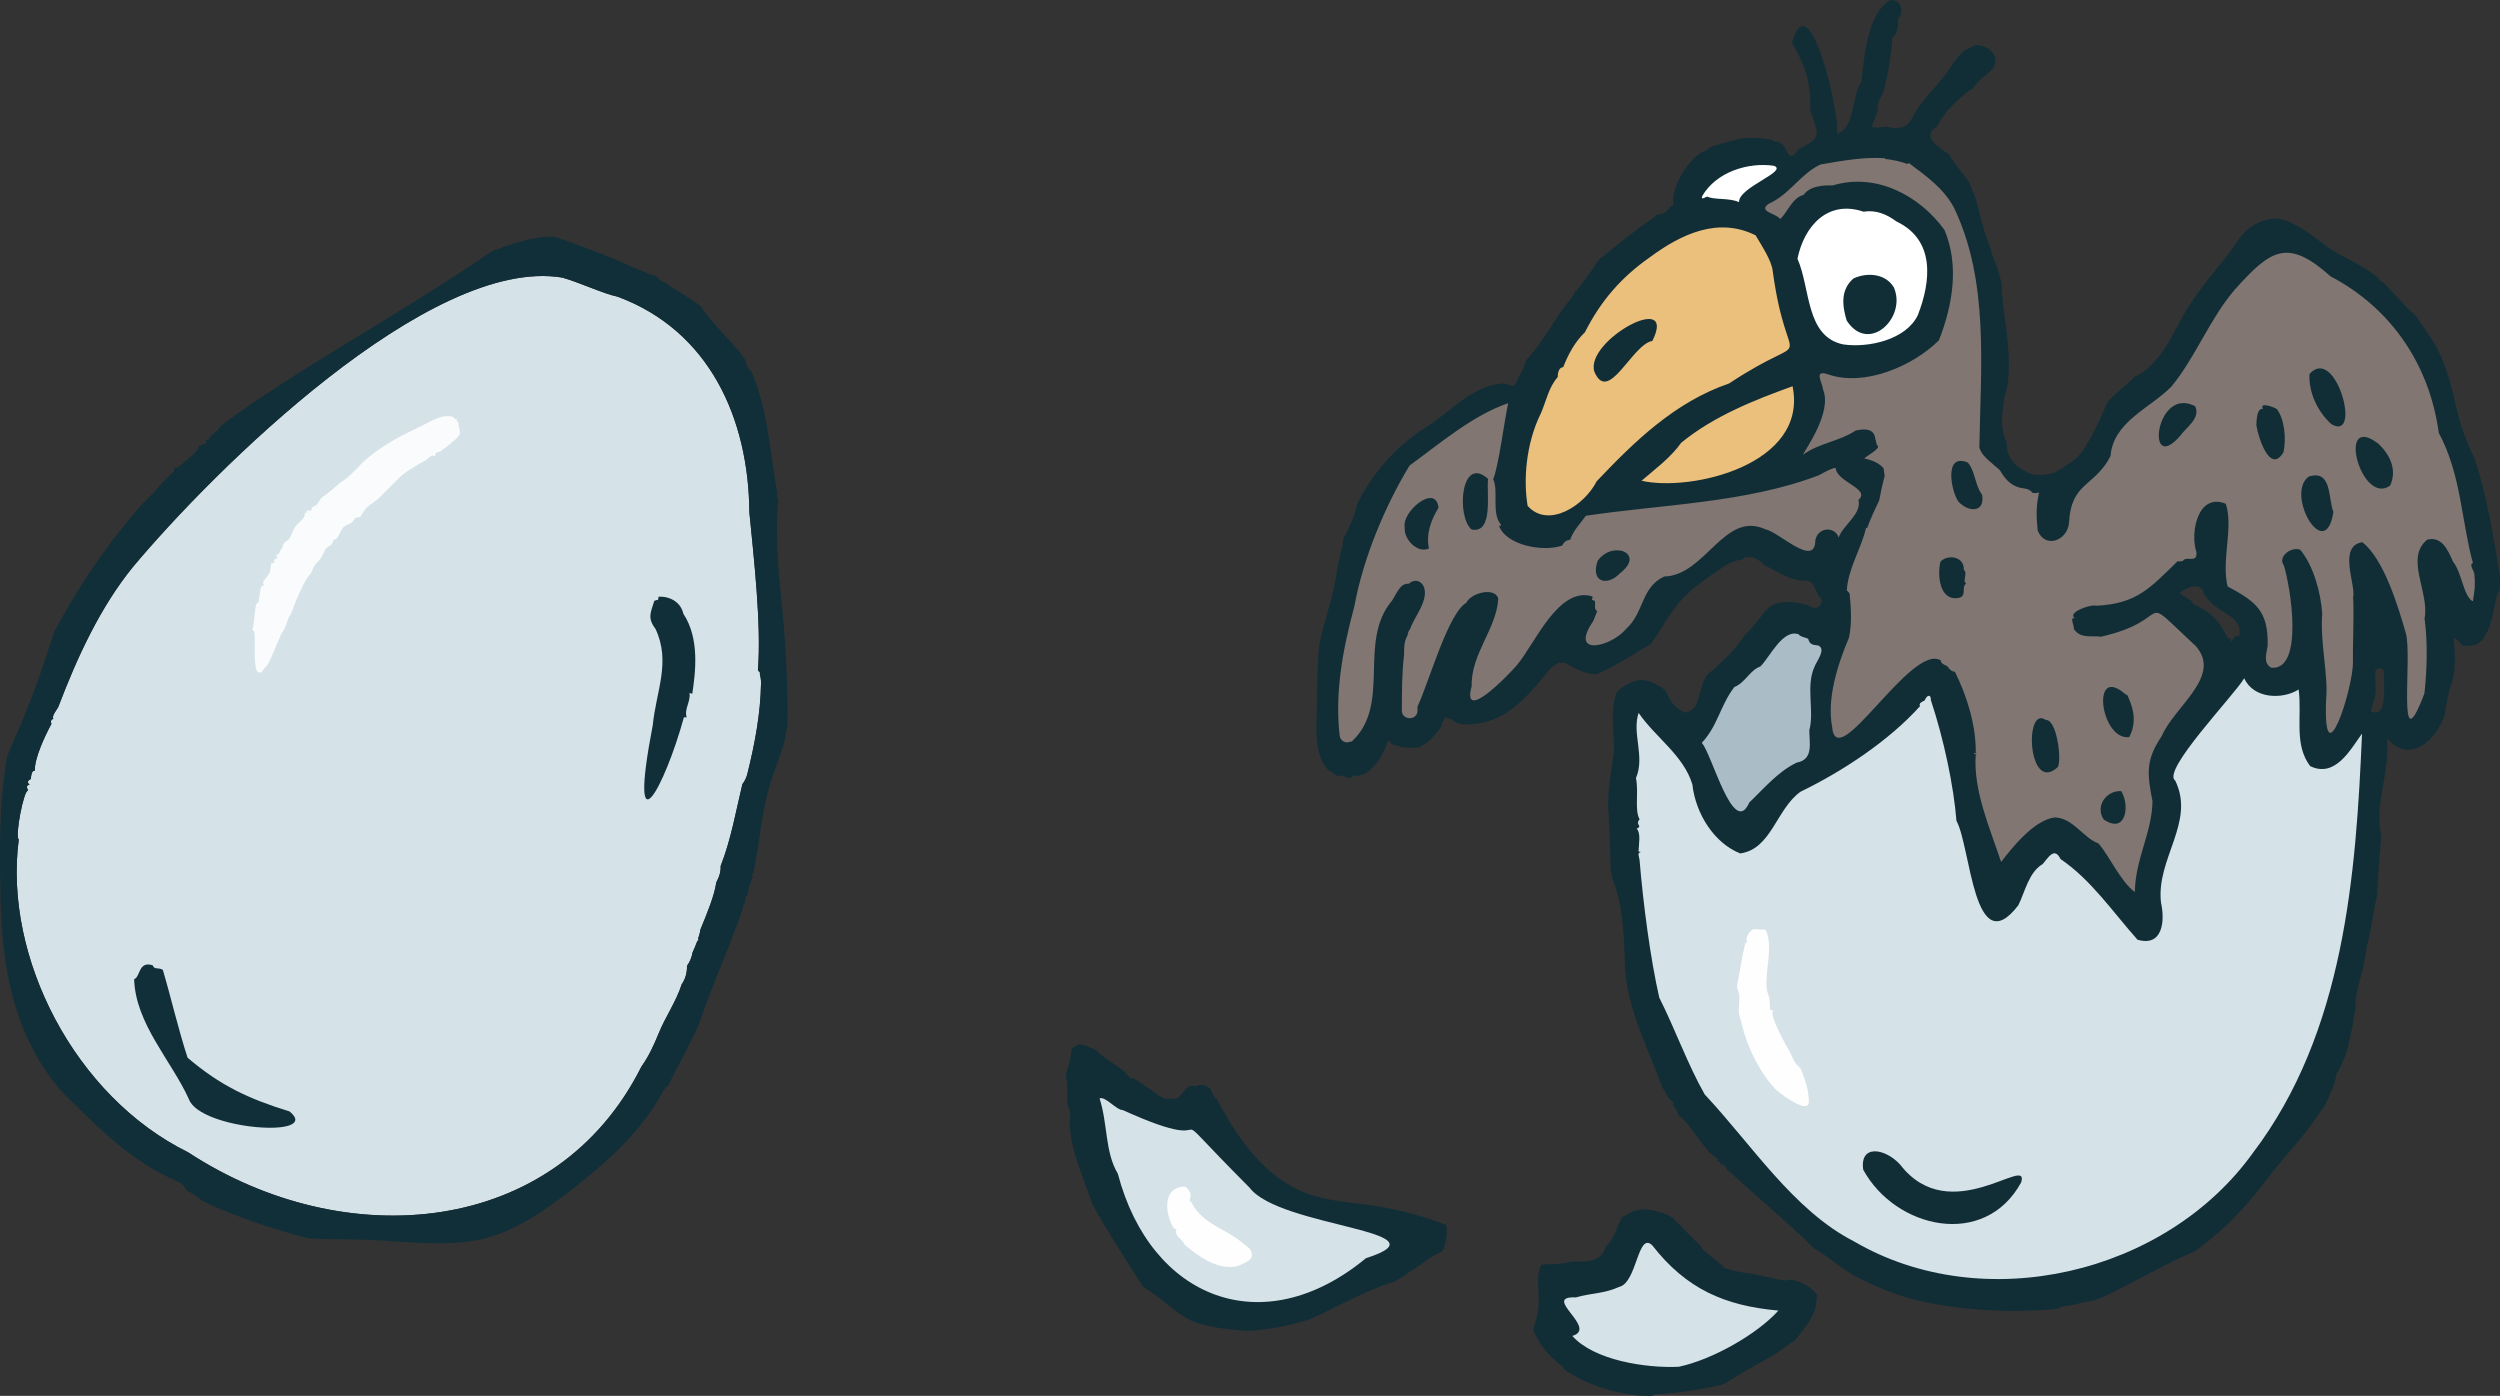 <?xml version="1.0" encoding="UTF-8"?>
<svg id="Layer_1" xmlns="http://www.w3.org/2000/svg" version="1.1" viewBox="0 0 358.2 200">
  <rect x="0" y="0" width="358.2" height="200" fill="#333333" stroke="none"/>
  <!-- Generator: Adobe Illustrator 29.1.0, SVG Export Plug-In . SVG Version: 2.1.0 Build 142)  -->
  <g id="Layer_11">
    <g>
      <path d="M249.41,116.8c-1.56,0-2.75-2.62-4.39-6.63-.6-1.46-1.22-2.97-1.58-3.36l-.36-.38.36-.38c1.21-1.3,1.84-2.68,2.5-4.14.57-1.24,1.15-2.53,2.13-3.8l.09-.12.14-.06c.66-.27,1.15-.8,1.67-1.36.56-.6,1.13-1.22,1.96-1.55.31-.33.68-.84,1.07-1.39,1.09-1.52,2.44-3.41,4.13-3.41.27,0,.55.05.81.15l.22.08.07.16c.11.07.4.16.56.21.29.09.51.16.68.3l.14.11.05.17c.11.41.15.46.93.52h.08l.08.04c.47.19.67.51.76.75.27.76-.24,1.67-.64,2.41-.13.23-.26.47-.31.6-.68,1.49-.6,3.23-.51,4.91.07,1.37.14,2.79-.2,4.06,0,.29.02.59.03.9.09,1.57.21,3.72-2.2,4.19-1.97.93-3.61,2.59-5.21,4.2-.45.45-.89.9-1.32,1.31-.21.47-.74,1.51-1.71,1.51h-.03Z" fill="#aabcc5"/>
      <path d="M265.8,50.03c-.62,0-1.22-.04-1.78-.12-4.17-.87-5.03-4.85-5.8-8.37-.34-1.55-.65-3.01-1.2-4.22l-.36-.79h.42c1.04-4.38,3.93-7.18,7.46-7.18.8,0,1.64.14,2.49.41.26-.04.53-.05.79-.05,1.41,0,2.77.51,4.17,1.55,4.77,2.3,5.94,7.32,3.29,14.12-1.66,3.45-6.15,4.65-9.5,4.65h.02Z" fill="#fff"/>
      <path d="M248.91,29.47c-.55-.28-1.51-.35-2.35-.41-.77-.05-1.44-.1-1.96-.28-.23.12-.44.2-.65.2-.23,0-.44-.11-.56-.29-.22-.33-.06-.71,0-.84v-.03l.03-.03c1.66-2.86,5.26-4.71,9.16-4.71.58,0,1.14.04,1.69.13h.06l.06.03c.56.22.7.56.72.82.07.77-.89,1.36-2.34,2.25-1.16.71-3.09,1.89-3.04,2.64l-.82.53h0Z" fill="#fff"/>
      <path d="M238.75,69.79c-1.39,0-2.63-.12-3.68-.37l-.24-.97c.38-.32.76-.65,1.16-.97,1.61-1.34,3.28-2.73,4.41-4.35l.04-.06.06-.05c4.78-3.92,10.83-6.29,16.13-8.21l.09-.03h.56l.1.45c.62,3.04-.04,5.76-1.94,8.1-3.63,4.44-11.2,6.47-16.69,6.47h0Z" fill="#ebbf7c"/>
      <path d="M221.87,74.39c-1.33,0-2.5-.54-3.4-1.55l-.11-.12-.03-.16c-.58-3.44-.4-8.79,1.89-13.49h0c.25-.58.46-1.16.65-1.73.44-1.26.85-2.44,1.75-3.52.02-.47.16-1.05.51-1.41.13-.13.27-.23.43-.29.84-2.07,1.85-3.67,3.07-4.86,2.28-4.49,5.28-7.94,9.44-10.86,4.04-2.99,7.46-4.38,10.76-4.38,1.72,0,3.39.4,4.97,1.19l.15.08.08.15c.16.28.34.57.52.88.88,1.46,1.87,3.12,2,4.49.65,4.84,1.5,7.39,2,8.91.78,2.34.65,2.63-1.75,3.8-1.29.63-3.45,1.69-6.75,3.88l-.06.04-.07.02c-7.64,2.62-13.43,8.26-18.7,13.82-1.26,2.47-4.41,5.11-7.36,5.11h.01Z" fill="#ebbf7c"/>
      <path d="M192.96,106.92c-.8,0-1.5-.64-1.59-1.46-.77-6.65.61-13.09,2.06-18.51,0-.05.03-.09.05-.14,1.19-6.52,4.17-14.14,7.99-20.41l.06-.1.09-.07c.83-.6,1.67-1.24,2.53-1.89,3.72-2.8,7.56-5.7,11.75-7.13l.73.65c-.19.89-.42,2.26-.65,3.7-.44,2.66-.93,5.65-1.44,7.06.31.8.3,1.77.29,2.79,0,1.25-.02,2.54.61,3.33.19.27.23.55.1.79,0,.01,0,.03-.02.04.95,1.54,3.63,2.37,5.9,2.37.76,0,1.44-.09,2.01-.25.3-.47.6-.71,1.12-.87.35-.89.99-1.7,1.57-2.43.23-.29.45-.57.64-.83l.14-.2.24-.04c3.14-.47,6.42-.83,9.59-1.18,8.02-.88,16.31-1.78,23.67-4.6.39-.23,1.89-1.08,2.53-1.08.15,0,.28.03.39.1l.26.15v.3c.04.61.98,1.23,1.81,1.79.93.62,1.8,1.2,1.85,2.02.02.34-.1.66-.35.95.17,1.38-.79,2.51-1.64,3.52-.54.64-1.05,1.25-1.26,1.85h-1.06c-.17-.47-.57-.76-1.06-.76s-1.05.31-1.18,1c0,.77-.17,1.32-.53,1.68-.19.19-.52.41-1.05.41-1.07,0-2.49-.91-3.86-1.8-.92-.59-1.88-1.21-2.39-1.3h-.07l-.06-.04c-.65-.3-1.26-.45-1.87-.45-1.97,0-3.64,1.59-5.41,3.28-1.99,1.89-4.04,3.85-6.84,3.97-1.63.81-2.2,2.13-2.86,3.65-.55,1.27-1.13,2.59-2.37,3.73-1.17,1.37-3.38,2.48-4.94,2.48-1.03,0-1.45-.5-1.61-.81-.41-.79-.09-1.93.99-3.51.08-.18.26-.65.39-.98-.24-.34-.22-.83-.21-1.11v-.12c-.16-.06-.29-.14-.38-.32-.06-.11-.07-.22-.06-.31-.18-.03-.36-.05-.54-.05-2.79,0-5.18,3.75-7.11,6.77-.74,1.16-1.44,2.26-2.1,3.04-.04.05-4.61,5.27-6.6,5.27-.35,0-.65-.14-.85-.4-.33-.44-.35-1.13-.05-2.25-.05-2.56.99-4.79,2-6.95.87-1.86,1.69-3.61,1.8-5.49-.19-.35-.64-.43-1-.43-1.07,0-2.25.65-2.47,1.18l-.07.18-.16.09c-1.67.96-3.6,6.24-5.01,10.1-.65,1.79-1.22,3.34-1.72,4.42v.46c0,1.08-.84,1.64-1.68,1.64s-1.68-.56-1.68-1.64v-.26c0-2.56,0-5.22.32-7.81-.02-1.01.02-1.99.51-2.89,0-.04.02-.07.02-.11.02-.08.03-.15.05-.23.07-.26.18-.48.34-.67.18-.53.5-1.12.85-1.74.74-1.34,1.59-2.86,1.03-3.96-.17-.24-.37-.36-.58-.36s-.43.1-.65.29l-.19.16-.25-.03h-.08c-.51,0-.94.77-1.32,1.45-.14.24-.27.48-.4.68l-.02.03-.02.03c-2.31,2.71-2.4,6.06-2.49,9.6-.1,3.77-.2,7.66-3.26,10.58l-.03.02-.03.02c-.21.16-.42.24-.61.24h-.02c-.15.06-.32.09-.49.09l-.04.02Z" fill="#817672"/>
      <path d="M286.26,183.82c-7.56,0-14.8-1.89-20.92-5.48-6.33-3.23-11.27-9.14-16.05-14.86-1.86-2.23-3.62-4.33-5.46-6.29l-.05-.05-.03-.06c-1.43-2.51-2.64-5.3-3.82-7.99-.86-1.96-1.74-3.99-2.7-5.9l-.03-.06v-.07c-1.16-5.04-2.25-12.64-2.85-19.84,0-.08-.03-.17-.06-.26-.06-.23-.14-.53-.05-.82,0-.04-.02-.07-.03-.1v-.12c0-.22.03-.48.05-.75.06-.69.15-1.74-.15-2.06l-.52-.55.62-.31c-.09-.23-.14-.54.07-.92-.34-.85-.31-1.94-.29-3.08.02-.91.04-1.85-.13-2.67l-.04-.17.07-.16c.65-1.5.45-3.06.24-4.72-.19-1.52-.39-3.08.12-4.59l.99-.14c.86,1.26,1.98,2.43,3.06,3.57,1.91,2.01,3.89,4.08,4.72,6.83v.05l.02.05c.47,4.16,3.08,7.99,6.37,9.38,2.3-.4,3.51-2.37,4.79-4.47.96-1.57,1.95-3.19,3.47-4.27l.04-.03.04-.02c6.7-3.24,12.78-7.57,16.74-11.9,0-.12.01-.22.04-.3.13-.41.52-.63.81-.77.25-.51.63-.81,1.04-.81.22,0,.42.09.57.25.18.19.28.48.27.84,1.86,5.63,3.25,12.21,3.66,17.23.59,1.13,1.02,3.12,1.52,5.42.79,3.62,1.86,8.57,3.68,8.57.49,0,1.34-.35,2.64-2.03.24-.49.45-1.03.67-1.6.63-1.63,1.35-3.46,2.93-4.43.09-.11.19-.23.28-.35.49-.62,1.04-1.31,1.77-1.31.51,0,.95.33,1.3.99,3.22,2.22,5.75,5.29,8.21,8.26.87,1.06,1.78,2.15,2.7,3.19.31.08.59.12.85.12.55,0,.97-.19,1.28-.57.73-.91.72-2.77.39-4.22v-.06c-.35-2.87.57-5.49,1.46-8.02,1.1-3.13,2.15-6.09.66-9.22-.19-.18-.31-.42-.35-.7-.24-1.74,2.75-5.47,7.01-10.55,1.49-1.78,2.77-3.31,3.2-4.04l.99.06c.89,1.99,3.04,2.2,3.93,2.2,1.11,0,2.22-.3,3.07-.84l.74-.47.11.87c.17,1.29.15,2.6.13,3.86-.04,2.47-.07,4.81,1.33,6.76.45.2.9.3,1.32.3,1.95,0,3.47-2.21,4.68-3.98.21-.31.41-.6.61-.87l1.01.35c-.91,21.27-2.87,43.45-15.74,60.39l-.19.26c-8.14,11.14-22.21,18.05-36.8,18.05h0Z" fill="#d5e2e8"/>
      <path d="M305.54,128.26c-1.34-.98-2.43-2.72-3.48-4.4-.61-.97-1.18-1.88-1.74-2.54-.96-.39-1.76-1.1-2.54-1.78-1.06-.94-2.07-1.82-3.38-1.86-2.82.42-5.93,4.44-7.26,6.17l-.97-.17c-.3-.9-.62-1.8-.94-2.7-1.45-4.09-2.94-8.31-2.75-12.52-.06-.05-.1-.1-.14-.17-.11-.2-.11-.44,0-.63.04-.07.1-.14.17-.19-.05-4.12-1.51-8.04-2.8-10.72-.47-.13-.84-.48-1.08-.85-.04-.02-.08-.04-.13-.06-.3-.14-.77-.37-.93-.83-.12-.04-.25-.06-.39-.06-1.9,0-5.11,3.5-7.69,6.31-2.85,3.1-4.66,5.01-6.03,5.01-.62,0-1.39-.37-1.53-2.11-.61-3.34.21-7.7,2.44-12.96.4-1.95.28-3.93.09-5.95-.02-.02-.03-.04-.05-.06l-.41-.07.02-.5c.1-1.96.84-3.81,1.56-5.59.49-1.21.94-2.35,1.22-3.52l.04-.16.28-.28h.01c.44-1.18,1.01-2.37,1.51-3.44l.06-.13c.2-1.1.45-2.23.74-3.37-.03-.27-.07-.53-.11-.8-.54-.55-1.32-.91-2.35-1.1l-.85-.16.5-.71c.11-.16.3-.28.74-.58.21-.14.62-.42.9-.64l-.37-.12.36-.45-.03-.09v-.1l-.1-.16v-.12c-.05-.74-.33-1-1.08-1-.27,0-.6.04-.99.12-1.13.74-2.44,1.21-3.71,1.66-1.39.49-2.7.96-3.71,1.75l-.87-.63c.06-.17.2-.4.5-.9,1.02-1.68,3.4-5.61,2.4-8.07l-.03-.07v-.07c-.04-.21-.14-.51-.23-.8-.22-.67-.44-1.3-.1-1.78.12-.17.37-.38.83-.38.25,0,.55.06.92.19.99.35,2.08.53,3.25.53,3.97,0,8.89-2.13,11.99-5.19,2.29-5.88,2.55-11.01.77-15.24-3.03-4.13-7.48-6.6-11.92-6.6-1.15,0-2.3.17-3.41.5l-.08.02h-.36c-1.31,0-2.75.13-3.46,1.12l-.12.17-.2.05c-.86.22-1.44,1.08-2,1.92-.36.54-.7,1.05-1.13,1.42l-.49.43-.35-.55c-.1-.15-.56-.37-.86-.51-.64-.3-1.31-.61-1.37-1.26-.06-.62.53-1.04.73-1.18l.05-.03.05-.02c1.44-.63,2.52-1.67,3.68-2.78,1.11-1.06,2.25-2.16,3.73-2.85l.07-.03.16-.03c2.5-.44,5.34-.94,7.96-.94.47,0,.92.02,1.35.05l.21.02.11.12c.92.12,1.84.33,2.74.62l.26-.25.98.74c2.27,1.7,4.62,3.46,6.05,6.18,4.4,9.19,4.1,19.63,3.8,29.72-.05,1.6-.09,3.19-.12,4.77.19.73,1.01,1.42,1.72,2.03.22.19.44.37.62.54.24.16.45.38.61.65.85,1.44,1.69,2.05,2.99,2.19.55.06,1.05.29,1.4.65h.14c.14,0,.19-.02.19-.02l.87.58c-.43,2.02-.41,3.26-.2,5.24.3.69.8,1.07,1.39,1.07.88,0,1.89-.81,1.99-2.12.2-3.74,1.64-5.01,3.17-6.34.95-.84,1.94-1.7,2.78-3.29.35-3.65,3.11-5.69,5.77-7.66,1.08-.8,2.2-1.63,3.11-2.54,1.61-1.96,2.95-4.3,4.24-6.57,1.42-2.48,2.89-5.04,4.79-7.27,2.89-3.22,5.14-5.5,7.88-5.5,1.87,0,3.91,1.07,6.62,3.48,8.74,4.62,14.32,12.68,15.72,22.72,2.11,3.95,2.85,8.19,3.57,12.3.39,2.22.75,4.31,1.32,6.37l.15.53-.31.09c.04.09.08.2.12.27.1.22.21.45.26.68.18,1.66.06,2.55-.2,4.11l-.06.38-.6.12-.22-.11c-.88-.54-1.3-1.82-1.75-3.16-.33-.99-.67-2.01-1.16-2.59l-.05-.06-.03-.07c-.76-1.72-1.38-2.93-2.56-2.93-.12,0-.24.01-.37.03-1.61,1.39-1.12,3.51-.56,5.96.37,1.62.76,3.3.48,4.82.41,2.98.4,7.01-.03,10.8v.07l-.03.07c-1.27,3.34-1.85,3.98-2.48,3.98h0c-.21,0-.4-.09-.55-.24-.56-.57-.58-2.26-.49-6.25.05-2.45.12-5.24-.22-6.25-.88-3.04-2.9-10.02-5.83-12.51-.36.09-.62.26-.8.51-.63.88-.29,2.72-.03,4.2.19,1.04.35,1.94.23,2.58.08,1.86.04,4,0,5.9-.03,1.27-.05,2.48-.03,3.4,0,1.58-.62,4.29-1.23,6.28-1.36,4.4-2.21,4.4-2.57,4.4h0c-.22,0-.44-.09-.6-.27-.36-.38-.71-1.28-.56-5.12.15-1.67-.05-3.59-.26-5.63-.23-2.18-.47-4.44-.3-6.6-.17-2.7-1.16-6.52-2.93-8.7-.07-.01-.14-.02-.22-.02-.55,0-1.18.37-1.41.82-.15.29-.05.48.04.59l.06.08.03.09c.68,2.13,2.44,11.1.11,14.29-.55.75-1.3,1.14-2.19,1.14h0c-.1,0-.21,0-.32-.02h-.12l-.11-.08c-1.32-.78-1.05-2.18-.87-3.11.04-.21.08-.41.1-.6.09-4.54-1.34-5.72-5.45-7.93l-.22-.12-.06-.24c-.47-1.9-.28-3.99-.09-6.02.19-2.01.36-3.92-.09-5.53-.31-.1-.6-.16-.87-.16-.66,0-1.23.32-1.68.95-1.02,1.44-1.18,4.05-.67,5.49l.02.06v.06c.07.55-.03.96-.28,1.24-.3.33-.71.38-1.03.38h-.63c-.3.26-.59.38-.96.38h-.15l-.63.61c-3.37,3.3-5.6,5.48-11.21,5.75h-.11l-.1-.03h-.1c-.8,0-2.32.63-2.49.96.01-.02.01-.05.01-.08l-.42.93c.16-.04.29-.19.29-.3,0,.08.06.31.1.46.06.23.13.46.14.68.52.61,1.11.65,1.99.65h.27c.31,0,.67,0,1.04.05,3.98-.92,5.58-2.06,6.53-2.75.54-.39.93-.67,1.46-.67.82,0,1.47.62,3.62,2.66.65.62,1.43,1.36,2.4,2.26,2.94,3.33.29,6.64-2.05,9.55-1.06,1.32-2.15,2.68-2.7,3.97l-.02.05-.03.04c-2.21,3.26-1.97,5.09-1.24,8.91v.12c-.03,2.3-.65,4.42-1.25,6.47-.61,2.06-1.23,4.2-1.27,6.54l-.89.44h0Z" fill="#817672"/>
      <path d="M239.35,196.41c-4.8,0-11.47-1.21-14.5-4.64l-.59-.66.85-.25c.34-.1.56-.23.61-.37.13-.39-.6-1.33-1.07-1.95-.73-.95-1.37-1.77-1-2.51.31-.64,1.18-.71,1.81-.71h.27c.83-.24,1.65-.37,2.44-.5,1.23-.2,2.4-.39,3.58-.94l.05-.03h.06c.94-.22,1.57-1.98,2.08-3.39.57-1.58,1.06-2.94,2.13-2.94.35,0,.71.17,1.05.5l.03.03.03.03c4.49,5.78,9.61,8.43,17.68,9.15l.37.93c-3.14,3.49-9.65,7.18-14.53,8.21h-.08c-.4.03-.82.04-1.25.04h-.02Z" fill="#d5e2e8"/>
      <path d="M180.2,187.13c-9.62,0-17.5-7.18-20.57-18.74-1.13-1.92-1.42-4.06-1.74-6.32-.2-1.49-.42-3.03-.89-4.49l-.14-.44.4-.22c.15-.08.31-.12.49-.12.59,0,1.21.47,1.87.97.37.28.99.75,1.21.75h.12l.13.05c4.2,1.91,7.07,2.87,8.54,2.87h0c.29,0,.46-.04.62-.07.12-.03.24-.05.38-.05.59,0,.86.29,2.65,2.16,1.14,1.2,3.04,3.2,6.15,6.32l.03.03.02.03c1.8,2.41,7.79,3.9,12.6,5.11,5.09,1.27,7.54,1.95,7.58,3.33.03.92-1.04,1.65-3.67,2.51-5.05,4.15-10.51,6.35-15.79,6.35v-.03Z" fill="#d5e2e8"/>
    </g>
    <g>
      <path d="M260.32,185.87c-.1.11-.09.2-.04.29-.01.09-.03.18-.03.27-.02,2.09-1.93,4.09-3.15,5.75-.28.08-.56.23-.82.45-1.96,1.61-4.28,2.65-6.45,3.95-1.06.64-2.03,1.28-3.07,1.82-3.04.68-6.11,1.18-9.23,1.37-.34.02-.64.11-.9.24-.65-.02-1.31-.03-1.96-.06-2.6-.31-5.15-.94-7.5-2.01-.12-.09-.25-.16-.42-.19-.54-.26-1.06-.55-1.58-.86-.12-.15-.27-.2-.43-.26-.19-.12-.38-.25-.57-.38-.06-.09-.12-.2-.18-.35-1.98-1.51-3.62-3.34-4.34-5.5.62-1.5.84-2.97.81-4.61-.03-1.51-.33-3.18.38-4.58,1.46-.17,2.88-.02,4.31-.45.76,0,1.58.03,2.32-.07.2,0,.38-.04.57-.11.9-.22,1.65-.73,1.99-1.85.13-.16.25-.31.38-.47.1-.07.17-.17.22-.3.07-.09.14-.18.21-.27.45-.65.78-1.4.99-2.16.21-.35.38-.72.55-1.1.4-.25.81-.49,1.19-.69,1.84-.95,4.17-.27,6.11.71.17.35.64.76,1.13,1.16.03.03.05.07.08.1.9.91,1.79,1.86,2.74,2.74.07.15.15.29.22.41.5.66,2.68,2.07,3.18,2.8,1.36.45,2.78.74,4.1.84.29.07.58.14.87.2.07.08.18.1.28.06.6.13,1.2.25,1.81.39.02.02.03.03.04.05h.15c.27.06.55.12.83.19.52.13.98.08,1.38-.07,1.65.29,3.13,1.05,3.95,2.38h-.02c-.02.06-.05.12-.07.2l-.03-.03ZM240.58,195.82c4.75-1.01,11.17-4.64,14.23-8.04-7.68-.68-13.22-3.1-18.08-9.36-2.1-2-2.16,5.39-4.75,5.97-2.06.96-4.09.89-6.18,1.5-5.08-.22,3.27,4.42-.52,5.52,3.09,3.49,10.54,4.65,15.3,4.42h0Z" fill="#112e37"/>
      <path d="M162.65,154.82c.12-.02.22-.02.33,0,1.07.76,2.14,1.51,3.22,2.25.62.43,1.23.48,1.75.31,1.38.5,1.74-2.38,3.36-1.74.75-.38,1.43-.19,2.06.31.17.22.48,1.07.65,1.3.09.08.2.13.29.18,2.79,5.21,6.23,10.44,11.74,13.05,2.95,1.4,6.09,1.67,9.28,2.06,4.05.49,8.08,1.5,11.89,2.97.19,1.27,0,2.42-.43,3.5-.05,0-.11.03-.16.03l.1.1c-.02.05-.04.1-.06.14-.19.1-.38.2-.56.3-.64.27-1.24.65-1.81,1.1-1.45.95-2.84,1.97-4.33,2.85-.06.03-.11.06-.17.1-4.08,1.23-8.07,3.56-11.99,5.35-2.99.98-6.06,1.55-9.1,1.7-2.37-.17-4.74-.37-7-1.07-3.02-.94-4.91-3.48-7.57-4.97-.13-.13-.28-.24-.43-.34-.16-.25-.32-.5-.48-.76-2.23-3.58-4.58-7.1-6.6-10.8-.03-.05-.06-.09-.09-.13-1.39-4.14-3.73-8.89-3.2-13.26-.17-.39-.3-.81-.4-1.23,0-1.43,0-2.84-.21-4.23.26-.78.48-1.58.65-2.39.08-.36.11-.74.15-1.11.29-.33.64-.6,1.08-.78.52.07,1.03.2,1.51.41.08.08.16.13.23.1.23.11.47.24.7.37,1.56,1.6,3.88,2.43,4.91,4.02.15.06.38,0,.54-.02.07.05.13.1.2.15,0,.05-.02.11-.06.2h.01ZM195.73,180.27c12.24-3.92-12.42-4.39-16.69-10.1-14.83-14.88-1.58-3.59-18.17-11.12-.89.03-2.58-2.07-3.32-1.66,1.19,3.71.75,7.66,2.61,10.77,4.71,17.92,20.79,24.34,35.57,12.1h0Z" fill="#112e37"/>
    </g>
    <g>
      <path d="M260.54,53.19v.13c.09-.04.09-.09,0-.13Z" fill="#112e37"/>
      <path d="M283.07,108.04v-.13c.16-.02.17.16,0,.13Z" fill="#112e37"/>
      <path d="M272.26,166.87c7.15,9.29,18.64-1.63,17.33,2.55-5.24,9.56-18.02,6.63-22.63-1.83-.52-3.67,3.13-3.1,5.3-.72h0Z" fill="#112e37"/>
      <path d="M305.09,105.6c.18-.36.34-.72.44-1.1.22-.81.25-1.68.1-2.49-.17-.89-.49-1.72-.88-2.52-.04.02-.08.04-.12.07-5.16-4.67-3.69,6.63.47,6.05h-.01Z" fill="#112e37"/>
      <path d="M334.02,60.76c-1.98-1.82-3.24-4.51-3.12-7.17,3.77-4.27,7.61,9.85,3.12,7.17Z" fill="#112e37"/>
      <path d="M340.84,63.63c1.69,1.66,2.61,3.73,1.62,5.95-4.21,2.98-7.81-10.78-1.62-5.95Z" fill="#112e37"/>
      <path d="M334.33,73.35c-1.15,7.55-6.97-2.58-3.53-5.07,3.35-1.04,2.75,3.11,3.53,5.07Z" fill="#112e37"/>
      <path d="M294.87,109.88c-4.31,4.06-4.91-8.94-1.74-6.72,1.52-.11,2.28,5.44,1.74,6.72Z" fill="#112e37"/>
      <path d="M326.22,58.61c1.1,1.38,1.38,4.24.96,6.18-1.92,3.24-3.63-2.11-3.89-3.87.03-.64.04-2.46.96-2.35-.62-1.03,1.62-.23,1.97.04h0Z" fill="#112e37"/>
      <path d="M281.95,66.28c1.07,1.23,1.03,3.3,2.05,4.61.44,2.64-2.01,2.51-3.4.98-1.05-1.48-2.12-7.06,1.36-5.59h0Z" fill="#112e37"/>
      <path d="M314.52,58.2c.83,1.74-1.29,3.03-2.17,4.27-4.98,5.76-3.55-7.25,2.17-4.27Z" fill="#112e37"/>
      <path d="M281.38,81.65c.62.54-.28,1.57.35,1.98-.8.39.21,1.87-1.18,2.05-2.71.41-2.98-3.39-2.52-5.21,1.08-1.12,3.45-.72,3.34,1.17h0Z" fill="#112e37"/>
      <path d="M301.41,117.41c-1.26-1.91.4-4.18,2.52-4.06,1.27,2.05.7,6.26-2.52,4.06Z" fill="#112e37"/>
      <path d="M210.86,75.87c-2.21-1.78-1.59-10.78,2.35-7.26-.25,2.02.82,7.86-2.35,7.26Z" fill="#112e37"/>
      <path d="M204.75,78.58c-1.65.77-3.64-1.31-3.48-3-.5-2.21,4.45-6.41,4.84-2.83-1.05,1.74-1.82,3.68-1.37,5.83h0Z" fill="#112e37"/>
      <path d="M232.11,82.14c-1.86,1.94-4.25,1.26-3.2-1.78,2.1-2.99,6.94-1.1,3.2,1.78Z" fill="#112e37"/>
      <path d="M236.75,48.85c-2.89.45-6.31,9.18-8.31,4.4-1.38-4.42,12.01-11.79,8.31-4.4Z" fill="#112e37"/>
      <path d="M271.33,41.13c1.96,4.34-3.59,9.69-6.74,4.79-.62-2.07-.93-4.35.96-6.01,1.94-.92,4.57-.73,5.77,1.22h.01Z" fill="#112e37"/>
    </g>
    <path d="M358.2,82.63c-.88-5.55-1.84-11.44-3.62-16.91-.72-1.42-1.34-2.89-1.84-4.44-.07-.08-.15-.14-.24-.16-.01,0,.06-.11.12-.22-.2-.66-.39-1.32-.55-2-.86-3.64-1.66-7.33-3.78-10.49-.42-.63-.87-1.3-1.34-2-.06-.04-.12-.09-.18-.13-.03-.11-.07-.21-.12-.31-.17-.25-.35-.49-.52-.74-1.72-1.45-3.09-3.25-4.7-4.79-.07-.02-.13-.03-.21-.04-.12-.18-.26-.36-.41-.53-.49-.43-1-.83-1.56-1.19-1.86-1.19-3.91-2-5.72-3.28-2.15-1.52-3.99-3.22-6.59-3.96-.12-.03-.22-.08-.34-.13-1.08-.07-2.04.17-2.96.54-.15.11-.31.22-.51.31-1.75.76-2.71,2.79-3.86,4.24-1.76,2.21-3.55,4.37-5.16,6.69-2.33,3.37-3.95,8.49-7.65,10.58-.16.09-.32.16-.47.21-1.28,1.18-2.61,2.3-3.97,3.61-.98,2.26-2.01,4.59-3.3,6.62-.11.18-.24.35-.35.52-.03.07-.06.15-.1.21h-.06c-.61.8-1.31,1.41-2.1,1.77-1.31,1.13-2.96,1.68-4.64,1.36-.24.06-.42.03-.53-.14-.06-.02-.13-.03-.19-.05-.24-.08-.47-.2-.67-.34-1.41-.61-2.57-2.02-2.56-3.84-.03-.13-.07-.25-.09-.39-.75-1.52-.66-3.5-.34-5.4v-.13c0-.41.09-.76.22-1.07.12-.58.25-1.13.38-1.66.07-.99.15-1.98.14-2.97-.02-3.84-.95-7.61-1.04-11.45-.21-.78-.43-1.56-.67-2.34-.34-.81-.67-1.62-.85-2.33-.01-.06-.02-.12-.03-.18-.04-.1-.08-.21-.12-.31-1.03-2.49-1.45-5.07-2.26-7.57-.1-.12-.17-.26-.21-.4-.05-.17-.11-.35-.17-.52-.02-.04-.03-.07-.04-.09-.02-.05-.05-.11-.07-.16-.14-.3-.3-.58-.48-.85-.17-.26-.34-.51-.53-.75-.01-.01-.06-.08-.09-.11s-.06-.07-.07-.08c-.1-.12-.19-.24-.29-.36-.61-.77-1.19-1.52-1.65-2.37-.06-.04-.13-.11-.22-.18-.45-.18-.85-.5-1.17-.89-.46-.24-.86-.56-1.1-1.03-.14-.1-.21-.2-.11-.27-.15-.52.01-1.04.5-1.35.08-.05.16-.08.25-.11.08-.17.18-.34.3-.5.11-.21.23-.41.36-.61.48-.72,1.05-1.4,1.65-2.03.53-.56,1.09-1.09,1.69-1.58.37-.3.73-.58,1.13-.81.2-.21.4-.41.59-.62.11-.15.22-.29.34-.41.18-.25.4-.45.64-.62.18-.17.38-.32.57-.43,0-.01.01-.03.02-.04,2.67-1.98.41-4.38-1.75-4.13-.18.11-.38.2-.59.28-1.72.59-2.89,3.04-3.98,4.37-1.55,1.9-3.35,3.55-4.43,5.79-.46.96-1.22,1.36-2,1.38-.35.09-.77.07-1.31-.12-.63-.18-2.11.36-2.43-.13.3-.72.57-1.48.84-2.25-.07-.5,0-1.04.27-1.59.15-.32.33-.63.5-.92.72-2.67,1.18-5.45,1.31-7.99.71-.19.94-1.97.83-2.67.94-.82.41-3.07-1.29-2.56-3.28,2.14-3.6,8.69-3.98,11.62-1.42,1.95-.81,6.59-3.5,7.46.57-2.28-3.96-22.21-6.43-13,1.85,3.12,2.76,5.71,2.6,9.58,1.16,3.55,1.87,3.82-1.64,5.62-1.9,2.75-1.41-1.36-3.41-1.05-.32-.66-4.97-.76-5.85-.19h-.15c-1,.25-2.01.53-2.99.86-.13.04-.25.1-.38.15-.13.09-.26.2-.35.36-2.3.54-5.27,5.26-4.83,7.88-.12.06-.26.11-.39.17-.33.57-.84,1.02-1.47,1.12-.19.03-.38.07-.56.11-.17.21-.38.41-.64.58-2.53,1.67-4.84,3.61-7.2,5.52-.15.12-.3.25-.45.37-1.1,1.64-2.19,3.31-3.53,4.75-.1.27-.24.53-.45.78-2.31,2.8-3.86,6.12-6.37,8.77-.23.61-.43,1.27-.8,1.89-.94,1.4-.36,2.35-2.26,1.5-4.44.04-7.64,3.94-11.29,6.25-4.38,2.71-7.77,6.72-9.94,11.11-.26,1.63-1.28,3.63-1.98,5.03-.11.44,0,.94-.23,1.49,0,.02-.03.05-.07.09-.03.21-.07.41-.11.62.02.07,0,.1-.02.11-.11.54-.24,1.08-.37,1.62-.43,3.72-1.81,7.51-2.58,10.87-.1.85-.17,1.7-.21,2.56.07.08.11.11,0,.18-.12,2.24-.12,4.49-.17,6.73-.06,2.67-.38,6.86,1.74,8.83.82.29.72.9,2.11.71-.17,0,1.12.7,1.36-.02,1.76.3,3.23-1.31,4.15-2.99.06-.19.15-.37.27-.53.27-.57.48-1.12.61-1.58.36.63.84.78,1.69.93.04.02.08.05.12.08.26.03.53.06.8.08h.04c.52.03,1.04.04,1.55.02,1.41-.39,2.53-1.86,3.45-3.07-.04-.29.08-.58.29-.79.21-.72.29-.65.59-.31.25-.03.52.04.76.27.55.56,1.46.57,2.2.55.88-.02,1.75-.14,2.6-.37,3.32-.91,5.77-3.55,7.91-6.12.55-.66,1.27-1.75,2.16-2.17.1-.13.25-.2.46-.15.3-.06.62-.03.96.12.33.15.6.4.93.55.39.18.78.35,1.18.52.75.31,1.5.48,2.3.4,2.5-1.12,4.83-2.58,7.16-4.03.13-.08.26-.13.39-.15,1.61-2.13,2.76-4.59,4.57-6.54,1.66-1.81,3.85-3.2,5.85-4.58,1.03-.71,1.95-1.02,2.81-1.08.05-.1.11-.2.2-.25,1.01-.4,2.24.21,2.85,1.01.22.11.45.23.68.35.18.04.35.15.49.27,1.26.68,2.57,1.41,4.14,1.63h.02c1.25.08,1.51-.32,2.48,2.19h0c1.07.54.12,2.15-.94,1.6-1.07-.54-2.35-.74-3.54-.72-1.28.02-2.29.3-3.13,1.3-.99,1.17-1.79,2.4-2.96,3.41-1.07,1.9-3.25,3.85-4.65,5.13-1.49.78-1.51,3.01-2.18,4.52-.03.25-.14.52-.32.69-.1.09-.2.17-.3.24-.33.31-.76.52-1.36.55.05-.06.07-.11.09-.16-.23-.03-.45-.13-.62-.29-.24-.13-.46-.3-.64-.49-.28-.29-.52-.62-.72-.97-.25-.41-.45-.85-.63-1.29-.83-.63-1.74-1.14-2.7-1.38-1.61-.4-2.97.55-4.22,1.52-1.21,2.71-.3,6.27-.51,8.92-.39,2.7-1.06,6.27-.68,9,0,.03-.02.04-.04.04,0,.02,0,.04,0,.07v.08s.06.05.04.12h-.03c.16,2.48.24,4.96.29,7.44.08.47.17.92.29,1.33,1.64,4.06,1.62,9.22,1.78,13.1.53,6.07,3.52,11.6,5.35,16.73.11.13.22.27.31.45.17.31.33.62.5.93.36.36.78.77.78.77-.29.67.57.68.64,1.72,2.1,1.58,3.62,5.13,5.71,6.33-.33.35.4.35.34.66.04.04.09.08.13.12.36,0,.69.32.81.72.1.09.18.18.28.27l.04-.02c4.1,3.77,8.37,7.27,12.3,11.16.94.54,1.83,1.14,2.7,1.79h.03s.03.03.04.05c.44.33.89.67,1.32,1.01.45.25.92.5,1.27.82,1.03.53,2.07,1.03,3.11,1.51,4.28,1.99,9.07,2.94,13.75,3.37,4.12.38,8.36.41,12.51,0,.3-.19.64-.33,1.05-.38.33-.03.66-.08.99-.13,1.03-.27,2.07-.52,3.12-.68.28-.08.56-.16.84-.25l-.03-.14.25.05c.1-.04.2-.1.3-.14l-.02-.04c.19-.07.4-.15.59-.23,4.1-1.97,8.03-4.31,12.21-6.15.11-.05.22-.08.34-.11.87-.64,1.72-1.31,2.55-1.98,3.24-2.64,5.71-5.6,8.25-8.9,2.38-3.1,5.16-5.87,7.25-9.19.15-.23.31-.41.49-.57.82-1.65,1.54-3.11,1.84-4.92.19-.05.87-1.55,1.38-2.89.19-.71.37-1.41.53-2.12-.02,0-.03,0-.06,0,.03-.03.05-.07.08-.11.24-1.05.43-2.1.6-3.14,0-.12-.01-.25-.01-.37l.07.02c.04-.26.08-.51.12-.77v-.02c-.1-2.75,1.34-5.36,1.57-8.69.64-1.95.89-4.83,1.5-7.27.15-2.88.34-5.75.62-8.62-1.04-4.57,1.26-9.08.82-13.98,3.35,3.8,7.13.16,8.31-3.53.21-1.63.49-3.25,1.09-4.78.45-1.88.35-4.29.15-6.08.33.01.86.7,1.41,1.15.18-.07.4-.09.64-.06.99.11,1.71-.34,2.25-1.07.1-.2.2-.39.29-.58.07-.15.16-.27.26-.39.73-1.64,1-3.85,1.33-5.07.07-.27.2-.48.36-.64.02-.38.06-.76.11-1.14,0-.35-.01-.71,0-1.06v.03l-.02.03ZM243.9,28.08c1.99-3.43,6.57-4.88,10.29-4.32,2.06.8-5.15,3.09-5.02,5.21-1.24-.64-3.68-.31-4.57-.81-.04-.03-1.01.66-.7-.09h0ZM220.73,59.33c.85-1.92,1.12-3.78,2.46-5.3-.02-.49.16-1.44.78-1.41.68-1.75,1.65-3.61,3.12-5.02,2.28-4.51,5.21-7.87,9.3-10.74,4.52-3.34,9.79-5.82,15.16-3.14.87,1.51,2.31,3.62,2.45,5.15,2.14,15.84,6.37,7.71-6.25,16.07-7.76,2.66-13.54,8.28-18.99,14.03-1.68,3.39-6.9,6.86-9.88,3.51-.61-3.57-.29-8.77,1.84-13.15h.01ZM256.84,55.34c2.29,11.3-14.64,15.16-21.64,13.54,1.92-1.65,4.21-3.34,5.67-5.43,4.66-3.82,10.46-6.12,15.97-8.11h0ZM260.1,77.35c.03,4.15-5.2-1.14-7.16-1.51-5.88-2.72-8.57,6.62-14.49,6.76-3.38,1.6-2.81,5.12-5.5,7.55-2.17,2.58-8.21,3.97-4.66-1.17.08-.19.55-1.37.57-1.45-.58-.14-.16-1.19-.39-1.46-.61-.18-.29-.05-.29-.61-4.87-1.54-8.27,6.8-10.82,9.82-1.1,1.31-8.02,8.51-6.5,3.05-.13-4.65,3.62-8.29,3.81-12.61-.6-1.69-4-.69-4.56.63-2.64,1.51-5.34,11.34-7.01,14.88v.59c0,1.44-2.24,1.44-2.24,0,0-2.66,0-5.38.32-8.04-.02-.95,0-1.89.48-2.71.03-.13.06-.27.09-.41.06-.22.16-.39.29-.52.48-1.64,2.92-4.31,1.86-6.29-.58-.84-1.41-.77-2.08-.2-1.18-.16-1.75,1.46-2.34,2.37-5.02,5.9-.09,14.78-5.71,20.14-.17.13-.29.15-.37.1-.57.34-1.37-.13-1.45-.85-.72-6.18.45-12.34,2.04-18.3,0-.04.03-.08.04-.12,1.26-7,4.45-14.57,7.93-20.28,4.37-3.18,9.05-7.21,14.13-8.94-.57,2.62-1.36,9.01-2.15,10.89.81,1.64-.27,4.78,1.07,6.46.16.22-.05.33-.26.12.95,2.92,6.37,3.87,9.06,2.94.33-.58.56-.73,1.18-.87.39-1.25,1.52-2.4,2.23-3.41,11.02-1.65,23.03-1.83,33.42-5.82.38-.22,2.1-1.18,2.39-1,.1,1.97,5.07,2.98,3.25,4.55.5,2.05-2.22,3.58-2.83,5.38-.61-1.7-3.03-1.43-3.33.37h0l-.02-.03ZM248.5,98.44c1.58-.64,2.22-2.42,3.72-2.94,1.33-1.29,3.22-5.46,5.5-4.61.16.35,1.15.48,1.36.65.21.79.62.87,1.42.94,1.23.49-.26,2.32-.52,3.06-1.28,2.79.01,6.35-.74,9.08-.02,1.77.66,4.2-1.78,4.64-2.71,1.26-4.84,3.85-6.82,5.72-2.26,5.18-5.36-7-6.81-8.54,2.34-2.52,2.61-5.3,4.66-7.99h0ZM322.81,165.17c-12.51,17.44-38.67,23.53-57.18,12.69-8.66-4.42-14.73-13.98-21.38-21.05-2.45-4.31-4.22-9.33-6.51-13.87-1.27-5.56-2.29-13.32-2.83-19.76-.04-.43-.38-.96.14-1.08,0-.13-.25,0-.28-.15.03-.95.36-2.56-.26-3.21.92-.47-.3-.52.41-1.35-.75-1.33-.1-3.9-.52-5.91,1.33-3.09-.61-6.41.38-9.34,2.39,3.5,6.45,6.08,7.7,10.25.48,4.23,3.13,8.41,6.86,9.89,4.49-.63,5.17-6.39,8.65-8.85,5.91-2.86,12.62-7.25,17.11-12.25-.25-.44.36-.66.67-.82.3-.81.93-.94.88-.06,1.87,5.63,3.28,12.34,3.67,17.31,2.06,3.69,2.47,20.42,8.87,12.09.97-1.96,1.49-4.73,3.49-5.9.76-.87,1.67-2.54,2.55-.72,4.39,2.98,7.46,7.55,11.03,11.56,3.64,1.07,3.95-2.74,3.37-5.29-.75-6.32,4.97-11.55,2.03-17.52-2-1.38,8.42-12.16,9.89-14.65,1.32,2.95,5.45,3.09,7.8,1.61.51,3.84-.72,7.84,1.65,10.98,3.58,1.73,5.74-2.32,7.43-4.66-.86,20.07-2.49,42.78-15.63,60.07h0ZM319.1,91.25c-.52-1.07-1.09-2.02-1.91-2.82-.17-.16-.34-.31-.52-.45-.09-.03-.16-.07-.18-.15-.64-.48-1.35-.87-2.12-1.21-.17-.08-.26-.25-.29-.44-.6-.47-1.29-.8-1.81-1.19.87-.66,2.4-1.55,3.29-.53,1.14,3.5,5.87,3.27,5.32,6.64-.66-.05-.86.19-1.08.81-.26-.04-.2-.23-.16-.37-.21,0-.44-.09-.53-.29h-.01ZM341.6,99.27c-.02.54-.05,1.09-.17,1.62-.1.43-.29.91-.71,1.13-.22.12-.43.1-.59,0-.12,0-.26,0-.42-.03,0,0,.04-.16.11-.42-.03-.16,0-.33.12-.46.12-.49.29-1.11.43-1.69,0-.13.02-.26.02-.39.02-.9-.05-1.8-.06-2.7,0-.78,1.22-.78,1.22,0,0,.98.08,1.96.05,2.94h0ZM354.25,86.13c-1.31-.81-1.55-4.19-2.77-5.63-.76-1.73-1.6-3.67-3.69-3.19-3.29,2.63.35,7.61-.4,11.3.45,3.18.37,7.34-.02,10.75-4.08,10.76-1.64-5.59-2.69-8.73-1-3.45-3.06-10.51-6.21-12.94-3.53.53-.9,6.13-1.31,7.85.14,3.11-.08,7.04-.03,9.36,0,3.97-4.33,17.08-3.84,5.3.33-3.48-.89-8.12-.56-12.25-.18-2.98-1.27-6.96-3.17-9.2-1.41-.45-3.22,1.09-2.34,2.23.96,2.99,2.95,15.16-1.81,14.69-1.22-.72-.62-2.13-.5-3.16.11-4.97-1.64-6.28-5.74-8.49-.92-3.74.87-8.41-.26-11.84-4.05-1.65-5.13,4.25-4.21,6.9.16,1.45-.98.82-1.65,1.03-.35.36-.57.36-1.04.3-3.91,3.8-5.84,6.11-11.65,6.38-.78-.27-4.37,1.01-3.02,1.82-.9-.3-.12,1-.19,1.54,1.05,1.42,2.4.87,3.88,1.08,11.01-2.51,4.75-6.87,13.59,1.35,3.81,4.32-3.08,8.63-4.89,12.89-2.35,3.48-2.07,5.46-1.32,9.33-.07,4.52-2.46,8.24-2.53,13.01-2.06-1.51-3.64-5.18-5.21-6.96-2.22-.82-3.65-3.68-6.28-3.73-3.01.41-6.12,4.38-7.67,6.38-1.69-5.07-4.02-10.3-3.63-15.46-.34.12-.34-.25,0-.13.05-4-1.26-8.17-2.99-11.67-.43.02-.83-.36-1.05-.76-.41-.24-.97-.36-.96-.85-4.27-2.6-15.02,16.65-15.59,9.46-.75-3.99.79-8.89,2.42-12.72.44-2.06.3-4.13.1-6.31-.12-.2-.27-.39-.41-.41.15-3.14,2.06-6.01,2.76-9.01.02-.02.08-.01.16.02.48-1.35,1.13-2.72,1.73-3.98.21-1.18.47-2.34.77-3.5-.04-.37-.09-.73-.15-1.09-.59-.66-1.47-1.15-2.77-1.4.2-.29,2.77-1.6,1.75-1.95.03-.03.05-.06.07-.08-.05-.1-.1-.19-.12-.3-.01-.08-.02-.17-.03-.26-.03,0-.05-.02-.06-.04-.1-1.67-1.43-1.68-2.85-1.37-2.3,1.55-5.48,1.87-7.55,3.49.24-.67,4.24-6.04,2.89-9.37-.13-1.05-1.38-2.88.7-2.18,5.18,1.83,12.18-1.15,15.9-4.88,1.98-5.04,2.94-10.76.78-15.83-3.59-4.93-9.79-8.21-15.98-6.36-1.46-.02-3.27.07-4.19,1.36-1.66.42-2.32,2.56-3.36,3.46-.52-.81-3.25-1.05-1.65-2.18,2.98-1.3,4.56-4.29,7.42-5.63,2.95-.52,6.31-1.12,9.26-.9.01.01.01.05.01.1,1.09.12,2.18.36,3.22.73.06-.05.12-.1.17-.15,2.44,1.84,4.99,3.6,6.49,6.44,5.04,10.52,3.81,22.82,3.62,34.3.26,1.21,1.73,2.16,2.56,2.95.18.11.34.27.48.49.82,1.38,1.75,2.28,3.41,2.46.48.05.92.27,1.18.63.35.04.74.06.93-.09-.43,2.03-.43,3.34-.2,5.5,1.09,2.66,4.29,1.41,4.49-1.15.31-5.85,3.67-5.11,5.94-9.52.4-4.94,5.6-6.81,8.73-9.97,3.46-4.21,5.44-9.63,9.06-13.87,5.19-5.79,7.57-7.43,13.75-1.92,8.62,4.52,14.16,12.59,15.5,22.43,3.21,5.95,3.23,12.6,4.89,18.65-.59.17.09.99.2,1.54.16,1.5.06,2.32-.2,3.9h-.07ZM257.54,37.08c.95-4.68,4.33-8.49,9.46-6.75,1.73-.28,3.29.33,4.72,1.4,5.59,2.66,4.96,8.57,3.06,13.44-1.69,3.5-7.02,4.7-10.68,4.18-5.42-1.13-4.68-8.08-6.56-12.27h0Z" fill="#112e37"/>
    <g>
      <path d="M254.07,144.77s-.16.3-.12.57c.15.91,1.38,3.44,1.89,4.31s.57.95,1.01,1.94c.35.78.5.84,1.02,1.37.32.33,1.06,2.74,1.16,3.31.05.28.18,1.51.14,1.73-.07.41-.35.51-.72.47-1-.08-3.39-1.73-4.12-2.48-2.03-2.08-3.99-5.94-4.64-8.8-.11-.47-.51-1.76-.54-2.01-.09-.74.13-1.89.05-2.62-.04-.33-.36-1.1-.34-1.19.4-1.95.68-4.15,1.19-6.18.03-.12.25-.09.24-.16-.03-.62-.16-.62.25-1.25.54-.83.9-.65,1.72-.59.6.04.69-.3.97.67.68,2.32-.32,5.31-.1,7.75.05.58.31.99.4,1.48.07.34.03,1.55.13,1.61.12.08.38.05.4.07h0Z" fill="#fefefe"/>
      <path d="M169.92,170.08c.13.05.65.8.68,1,.05.36-.18.67-.11,1.01.02.09.21.11.25.21,1.47,3.13,5.18,3.81,7.54,6,.23.22.7.44.91.83.33.63.22,1.1-.31,1.52-.22.17-1.4.72-1.65.77-2.71.6-5.52-1.37-7.51-3.1-.3-.81-1.62-1.26-1.12-2.23-.54.08-.75-.72-.93-1.16-.66-1.62-.8-4.29,1.32-4.83.27-.07.65-.13.92-.02h0Z" fill="#fefefe"/>
    </g>
  </g>
  <g>
    <path d="M108.87,96.62c.12.39.18.83.17,1.31-.07,4.36-.9,8.66-1.94,12.88-.15.62-.4,1.13-.73,1.54-.91,3.78-1.63,7.97-3.11,11.71.03.66-.11,1.36-.48,2.07-.05.1-.1.2-.15.3-.25,1.87-1.37,4.56-2.27,6.75-.03.21-.07.42-.13.64-.07.24-.13.47-.21.69.15.08.03.22-.12.35-.2.55-.43,1.09-.67,1.61-.11.68-.38,1.34-.8,1.92.03.94-.22,1.89-.76,2.65-.76,2.42-2.35,4.69-3.29,7.01-.7,1.73-1.45,3.34-2.47,4.76-12.23,24.44-42.5,27.01-64.96,12.29C10.76,157.14.47,137.17,2.69,120.27c-.59-.27.72-7.23,1.35-7-.61-1.11.62-.63,0-1.03-.15-.54.3-.45.39-.68,0-.28.09-1.23.56-1.13-.06-1.82,1.46-5.01,2.39-6.74-.19-.25-.04-.69.28-.67-.33-.44.53-1.35.71-1.78,2.71-7.12,5.99-14.23,10.66-19.99,11.5-13.76,42.53-44.62,61.52-41.48,2.4.66,5.84,2.3,7.95,2.74,13.12,4.87,18.77,17.42,18.87,30.89.63,6.49,1.74,16.04,1.23,22.59.03.06.06.12.1.18.2.09.21.26.17.45Z" fill="#d5e2e8"/>
    <path d="M112.85,103.88v-.89c.02-6.07-.36-12.01-.99-18.03-.47-4.52-.73-8.97-.35-13.46-.16-.33-.32-.67-.11-.73-.02-.11-.04-.22-.06-.34-.04-.08-.08-.17-.07-.27v-.09c-.98-5.66-1.31-11.72-3.64-16.9-.54-.33-.72-1.06-.91-1.75-.57-.78-1.19-1.55-1.88-2.29-1.58-1.7-3.2-3.38-4.48-5.31-1.25-.88-2.55-1.7-3.84-2.53-.25-.06-.45-.15-.5-.32-.29-.18-.57-.37-.85-.55-.39-.04-.74-.29-.89-.61-.15-.1-.29-.21-.44-.31-1.74-.47-4.08-1.66-5.68-2.33-2.7-1.08-5.73-2.29-8.74-3.27-2.98-.05-5.76.92-8.58,1.95-.15.07-.32.13-.48.22-12.32,8.52-27.98,16.94-38.52,24.77-.04.05-.08.11-.13.16-.16.17-.31.34-.48.5.15.41-.06.13-.29.29-.06.04-.91.89-.95.94-.04.66-.09.05-.51.36.34.59-.71.6-1,.81.11.81-2.2,2.32-3.02,3.1-.65.07-.4-.12-.51.5-1.58,1.35-2.9,3.22-4.55,4.67-1.93,2.26-3.82,4.56-5.56,6.97-2.62,3.63-4.98,7.43-7.07,11.38-1.61,5.07-3.35,10.07-5.51,14.94-.06.12-.12.24-.19.35-.01.03-.02.07-.03.11-.26.64-.53,1.28-.8,1.92-.07.16-.13.31-.2.47-1.24,6.77-1.1,14-.96,20.64.18,9.38,1.83,18.62,7.69,26.14.04.04.08.09.11.13.19.25.38.49.58.73.04.04.07.1.1.14,5.07,5.1,10.11,10.3,16.81,13.16.65.28,1.14.78,1.46,1.4.5.2.98.47,1.41.82.3.24.6.45.9.68,4.78,2.26,9.8,3.88,14.97,5.28,2.29.12,4.6.15,6.9.17,5.64.07,11.76,1.12,17.33.1.76-.14,1.52-.34,2.26-.58.17-.1.35-.17.55-.19,4.48-1.59,8.67-4.78,12.24-7.64,4.53-3.63,8.63-7.55,11.47-12.67.29-.51.62-.91,1-1.21v-.12c1.38-2.76,3.03-5.73,4.3-8.58.13-.38.26-.76.4-1.14,1.5-4.32,3.37-8.58,4.99-12.92h0c.01-.08.06-.18.11-.29.17-.45.33-.91.49-1.37-.01-.17,0-.3.12-.35.1-.28.2-.55.29-.84-.03-.02-.07-.03-.13-.04.07-.08.16-.2.25-.31.07-.22.14-.44.21-.65-.04-.05-.09-.09-.19-.11.17-.13.28-.27.36-.41.06-.2.12-.41.18-.61.04-.31.03-.64.14-.96.06-.03.13-.12.2-.22.1-.33.18-.67.27-1-.03-.07-.1-.11-.22-.1.08-.1.21-.2.32-.33.04-.17.08-.34.12-.51,0-.04.02-.08.02-.12-.02-.05-.04-.11-.07-.16.04-.01.08-.03.11-.06.06-.34.11-.68.17-1.01v-.02h.01c.12-.77.25-1.53.36-2.3.5-3.27.92-6.45,2.01-9.59.46-1.33.96-2.65,1.39-3.99h.01c.15-.47.29-.94.41-1.42v-.04c-.03-.34.18-1.17.35-1.93v-.03h0ZM107.1,110.81c-.15.62-.4,1.13-.73,1.54-.91,3.78-1.63,7.97-3.11,11.71.03.66-.11,1.36-.48,2.07-.05.1-.1.2-.15.3-.25,1.87-1.37,4.56-2.27,6.75-.03.21-.07.42-.13.64-.07.24-.13.47-.21.69.15.08.03.22-.12.35-.2.55-.43,1.09-.67,1.61-.11.68-.38,1.34-.8,1.92.03.94-.22,1.89-.76,2.65-.76,2.42-2.35,4.69-3.29,7.01-.7,1.73-1.45,3.34-2.47,4.76-12.23,24.44-42.5,27.01-64.96,12.29C10.76,157.14.47,137.16,2.69,120.27c-.59-.27.72-7.23,1.35-7-.61-1.11.62-.63,0-1.03-.15-.54.3-.45.39-.68,0-.28.09-1.23.56-1.13-.06-1.82,1.46-5.01,2.39-6.74-.19-.25-.04-.69.28-.67-.33-.44.53-1.35.71-1.78,2.71-7.12,5.99-14.23,10.66-19.99,11.5-13.76,42.53-44.62,61.52-41.48,2.4.66,5.84,2.3,7.95,2.74,13.12,4.87,18.77,17.42,18.87,30.89.63,6.49,1.74,16.04,1.23,22.59.03.06.06.12.1.18.2.09.21.26.17.45.12.39.18.83.17,1.31-.07,4.37-.9,8.67-1.94,12.89h0Z" fill="#112f38"/>
    <path d="M21.89,138.32c.2.66.84.25,1.44.64,1.07,3.58,2.28,8.76,3.55,12.59,4.68,3.99,8.69,5.87,14.61,7.7,4.79,3.89-12.83,2.66-14.43-1.77-2.5-5.52-7.65-10.8-7.84-17.18.91-.32.59-2.66,2.66-1.99h.01Z" fill="#112f38"/>
    <path d="M97.9,87.92c2.4,3.6,1.73,8.5,1.29,11.49l-.4-.13c.21,1.21-.8,2.34-.4,3.5h-.4c-2.75,10-8.09,19.97-4.46,1.11.47-4.82,2.63-9.04.39-13.78-1.19-1.58-.69-2.34-.17-4.02.8-.35.43.21.61-.6,1.63-.06,3.17.76,3.55,2.44h-.01Z" fill="#112f38"/>
    <path d="M65,59.8s.13.41.57.23c-.32.49.09.35.13.49s-.03.35.01.5c.24.89.41,1.14-.4,1.9-.5.46-1.62,1.33-2.2,1.75-.17.13-.47.09-.63.25s-.11.46-.13.47c-.02.02-.26-.15-.44-.11-.24.05-.67.52-.94.68-.99.55-2.77,1.54-3.55,2.3-1.02.99-2,2-3.05,3.05-.5.5-1.43,1.01-1.88,1.47-.24.24-.83,1.27-.9,1.31-.16.09-.43-.02-.64.1-.12.07-.26.43-.47.61-.27.23-.98.48-1.2.67-.39.34-.71,1.34-1.09,1.74-.12.13-.36.1-.43.17-.1.1-.06.39-.17.54-.2.28-.67.44-.81.6-.25.26-.53,1.08-.8,1.45-.52.72-.85.73-1.27,1.82-.25.64-.1.21-.48.72-.7.95-1.28,2.37-1.74,3.39-.28.61-.6,1.77-.89,2.18-.48.69-.42,1.3-.9,2.11-.46.76-.5.86-.87,1.74-.41.95-.98,2.4-1.45,3.25-.16.3-.66.66-.81,1.07-.81.45-.89-.38-.98-1.01-.22-1.56,0-3.24-.14-4.69-.03-.27-.3-.17-.28-.26.31-1.29.27-2.52.54-3.74.03-.12.28-.09.34-.35.11-.41.22-1.82.33-2.06.08-.18.35-.17.39-.32s-.12-.33-.09-.43c.04-.12.81-1.02.96-1.38s.18-1.27.23-1.32.32.03.37-.02c.1-.11-.18-.57.55-.73l-.27-.47c.59.03.45-.33.58-.49.54-.66.3-.66.57-1.12.08-.14.73-.56.79-.68.28-.53.52-1.28.93-1.83.44-.58,1.38-.99,1.29-1.93l.27.14c-.16-.71.47-.26.66-.43.03-.03,0-.23.06-.33.19-.28.53-.3.63-.41.69-.81.39-.85,1.37-1.52s1.71-1.5,2.63-2.09c1.01-.65,2.19-2.15,3.2-3.01,2.41-2.03,4.8-3.27,7.68-4.64.75-.36,1.79-.95,2.53-1.23.63-.24,1.63-.42,2.27-.13l.02.03Z" fill="#f9fbfc"/>
  </g>
</svg>